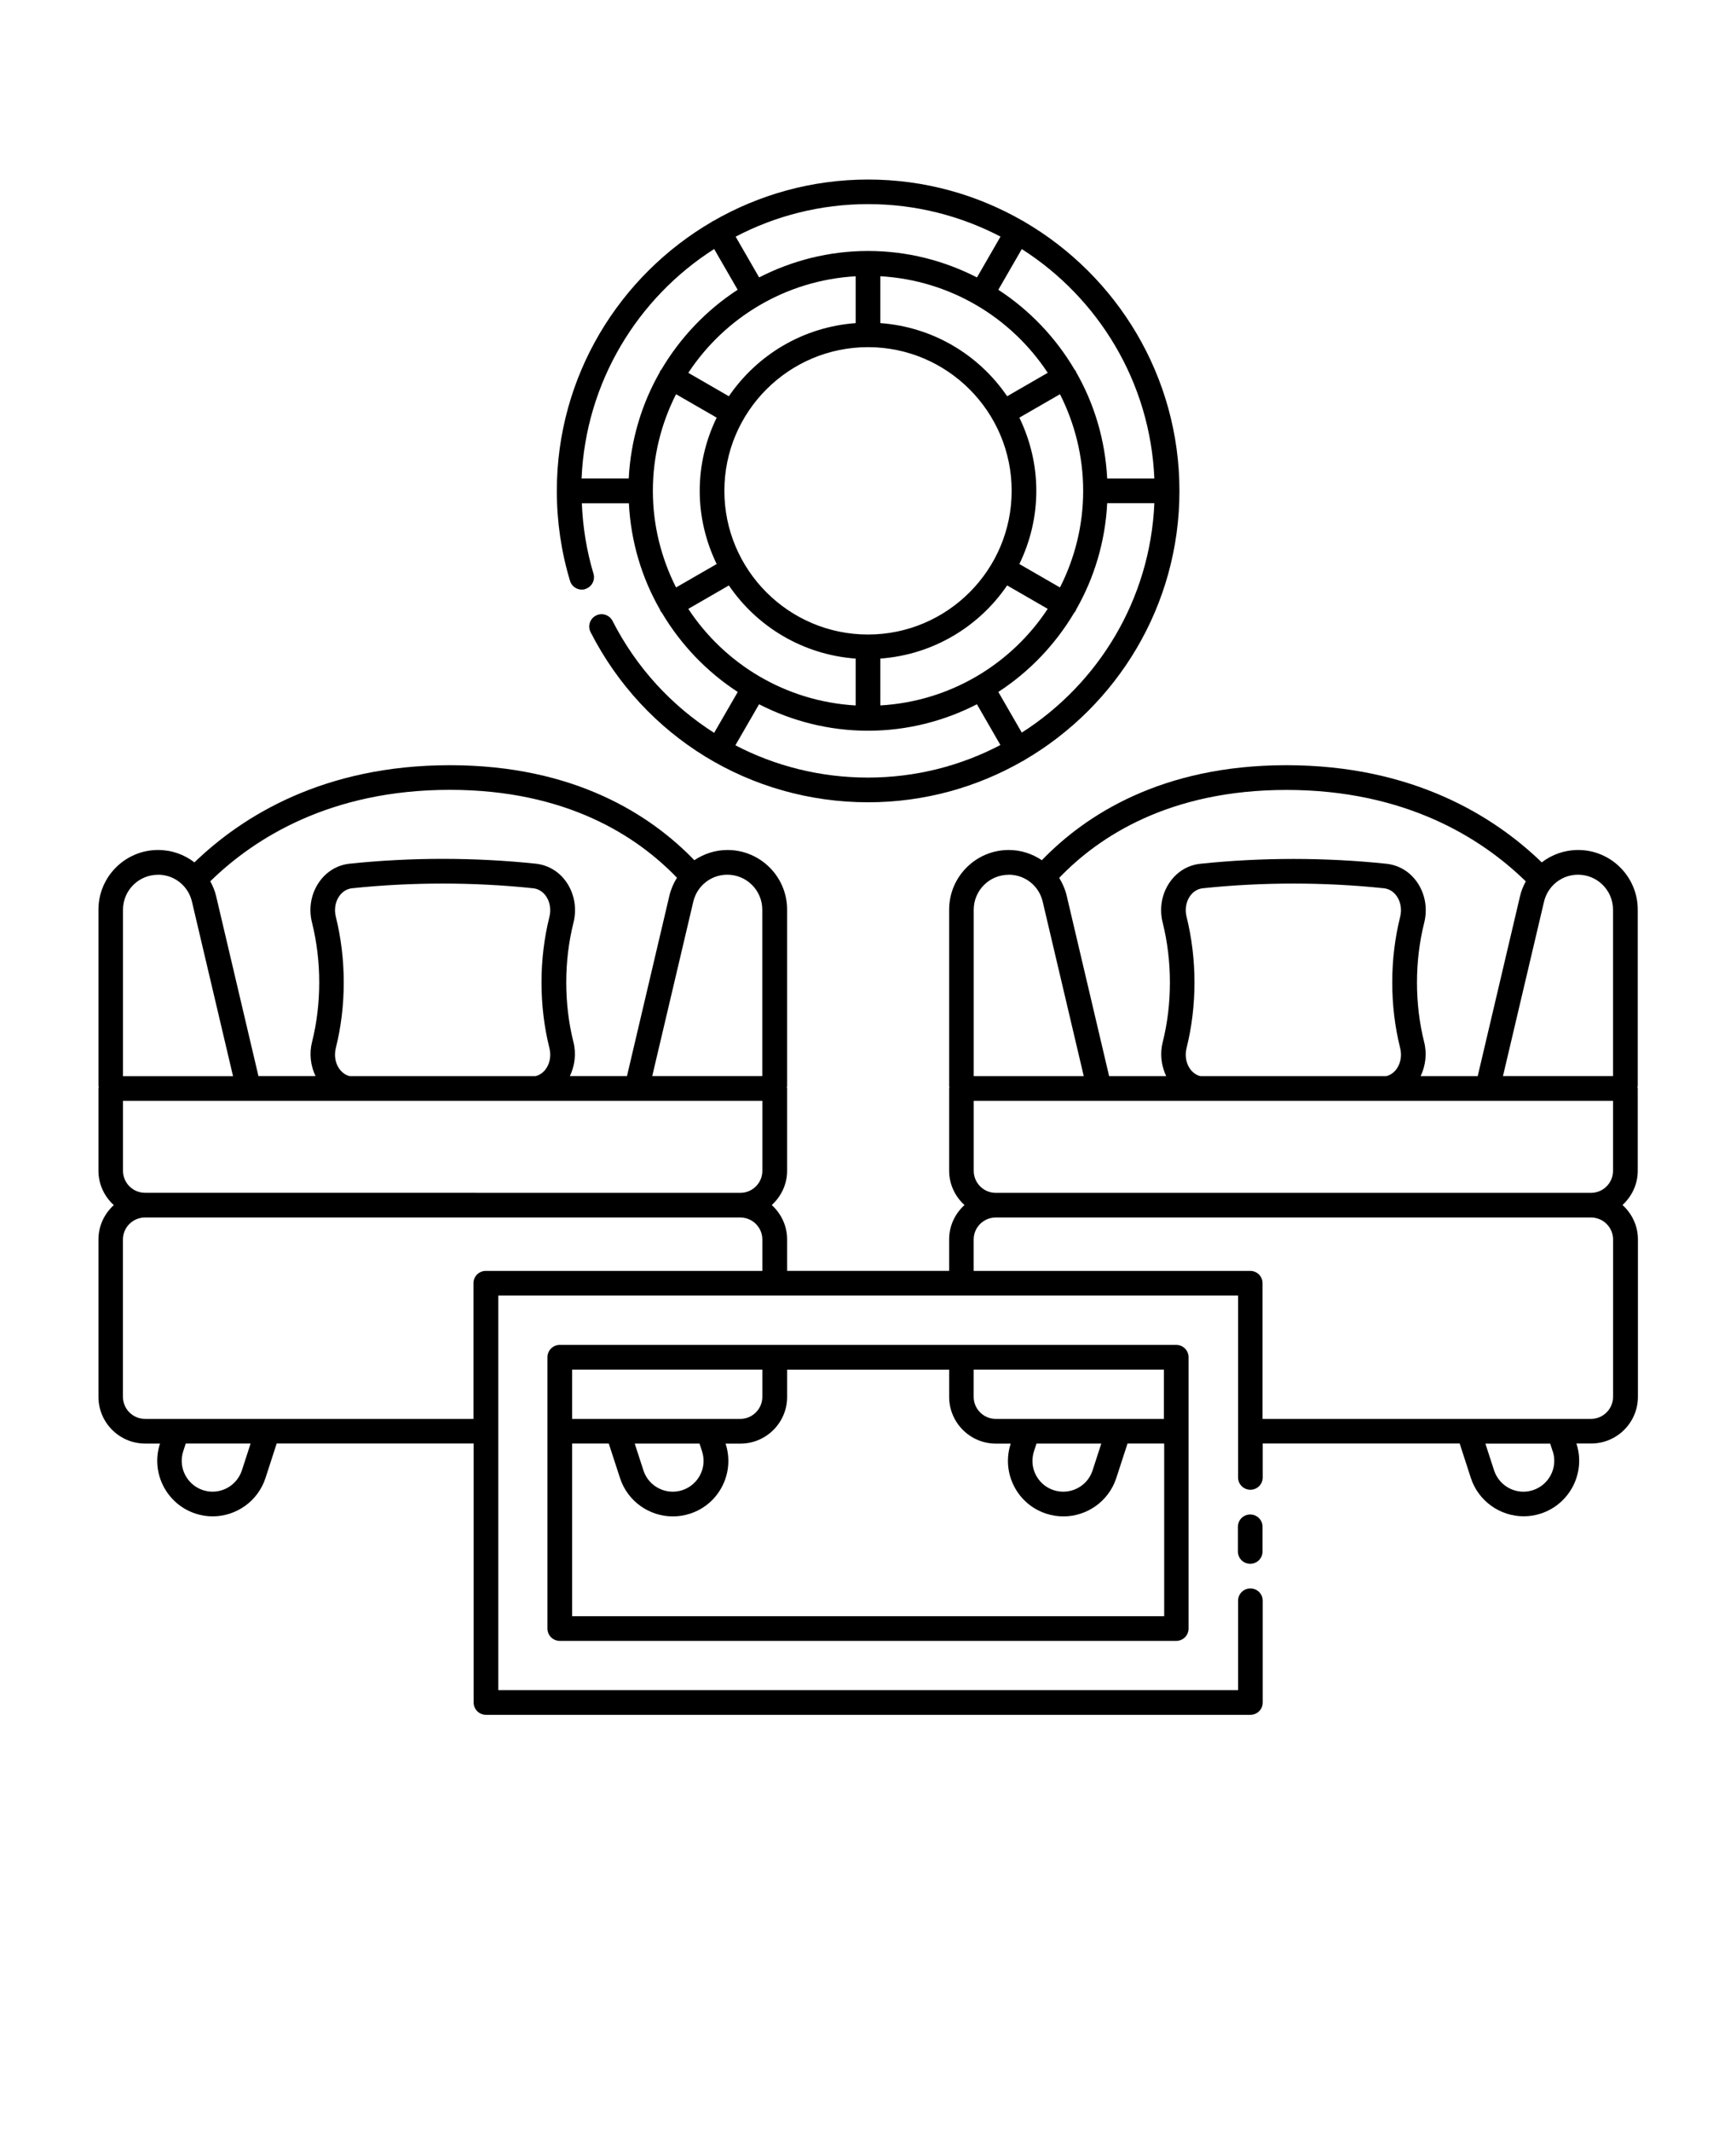 <svg xmlns="http://www.w3.org/2000/svg" version="1.1" viewBox="-5.0 -10.0 110.0 135.0">
 <path d="m97.801 66.34c0.594-0.543 0.973-1.312 0.973-2.176v-5.215c0-0.031-0.016-0.055-0.016-0.086 0.004-0.027 0.016-0.055 0.016-0.086v-11.156c0-2.082-1.695-3.777-3.777-3.777-0.863 0-1.664 0.289-2.305 0.785-3.008-2.91-8.16-6.156-16.184-6.156-7.91 0-12.742 3.168-15.492 6.019-0.605-0.406-1.324-0.648-2.098-0.648-2.082 0-3.777 1.695-3.777 3.777v11.184c0 0.023 0.012 0.047 0.016 0.07-0.004 0.023-0.016 0.047-0.016 0.07v5.215c0 0.863 0.379 1.637 0.973 2.176-0.594 0.539-0.973 1.312-0.973 2.176v1.992h-10.266v-1.992c0-0.863-0.379-1.633-0.973-2.176 0.594-0.543 0.973-1.312 0.973-2.176v-5.215c0-0.023-0.012-0.047-0.016-0.07 0.004-0.023 0.016-0.047 0.016-0.07v-11.184c0-2.082-1.695-3.777-3.777-3.777-0.773 0-1.496 0.242-2.102 0.648-2.75-2.852-7.582-6.019-15.492-6.019-8.02 0-13.172 3.246-16.184 6.156-0.641-0.496-1.441-0.785-2.305-0.785-2.082 0-3.777 1.695-3.777 3.777v11.156c0 0.031 0.016 0.055 0.016 0.086-0.004 0.027-0.016 0.055-0.016 0.086v5.215c0 0.863 0.379 1.637 0.973 2.176-0.594 0.539-0.973 1.312-0.973 2.176v9.969c0 1.633 1.328 2.961 2.961 2.961h0.941l-0.004 0.008c-0.602 1.84 0.414 3.828 2.258 4.43 0.359 0.117 0.723 0.172 1.082 0.172 1.48 0 2.863-0.945 3.348-2.434l0.707-2.18h12.48v16.406c0 0.434 0.352 0.781 0.781 0.781h48.438c0.434 0 0.781-0.348 0.781-0.781v-6.445c0-0.434-0.348-0.781-0.781-0.781-0.434 0-0.781 0.348-0.781 0.781v5.664h-46.875v-25h46.875v11.523c0 0.434 0.348 0.781 0.781 0.781 0.434 0 0.781-0.348 0.781-0.781v-2.148h12.48l0.707 2.18c0.484 1.484 1.867 2.43 3.348 2.43 0.359 0 0.727-0.055 1.086-0.172 1.844-0.602 2.859-2.59 2.258-4.43l-0.004-0.008h0.938c1.633 0 2.961-1.328 2.961-2.961v-9.969c0-0.863-0.379-1.633-0.973-2.176zm-41.102-6.606h26.223 0.008 0.016 14.262v4.434c0 0.77-0.625 1.395-1.395 1.395h-37.719c-0.77 0-1.395-0.625-1.395-1.395zm13.672-2.078c-0.23-0.363-0.297-0.824-0.184-1.273 0.332-1.328 0.5-2.723 0.5-4.148 0-1.418-0.168-2.812-0.5-4.156-0.117-0.457-0.039-0.945 0.211-1.305 0.199-0.289 0.488-0.469 0.809-0.504 3.769-0.398 7.727-0.398 11.488 0 0.324 0.035 0.613 0.215 0.812 0.504 0.25 0.363 0.328 0.848 0.211 1.312-0.332 1.336-0.5 2.734-0.5 4.148 0 1.426 0.168 2.82 0.5 4.152 0.113 0.445 0.047 0.906-0.184 1.27-0.172 0.27-0.418 0.445-0.699 0.516h-11.766c-0.281-0.066-0.527-0.246-0.699-0.516zm26.836-10.031v10.543h-6.973l2.602-11.051c0.238-1.004 1.125-1.707 2.156-1.707 1.223 0 2.215 0.992 2.215 2.215zm-20.703-7.586c7.574 0 12.391 3.074 15.176 5.793-0.156 0.289-0.285 0.594-0.363 0.93l-2.684 11.41h-3.617c0.316-0.664 0.41-1.43 0.223-2.164-0.301-1.203-0.453-2.473-0.453-3.769 0-1.289 0.152-2.559 0.453-3.766 0.23-0.902 0.07-1.84-0.441-2.582-0.461-0.668-1.145-1.082-1.93-1.172-3.879-0.41-7.938-0.41-11.824 0-0.781 0.086-1.465 0.504-1.926 1.172-0.512 0.738-0.672 1.68-0.441 2.574 0.301 1.215 0.453 2.484 0.453 3.773 0 1.297-0.152 2.566-0.453 3.766-0.188 0.738-0.098 1.504 0.219 2.168h-3.617l-2.684-11.41c-0.098-0.418-0.266-0.805-0.48-1.152 2.527-2.633 7.004-5.57 14.395-5.57zm-17.59 5.371c1.035 0 1.922 0.703 2.156 1.711l2.602 11.051h-6.973v-10.543c0-1.223 0.992-2.215 2.215-2.215zm-56.121 14.324h26.223 0.008 0.016 14.266v4.434c0 0.77-0.625 1.395-1.395 1.395l-37.723-0.004c-0.77 0-1.395-0.625-1.395-1.395v-4.434zm13.672-2.078c-0.23-0.363-0.297-0.824-0.184-1.273 0.332-1.328 0.5-2.723 0.5-4.148 0-1.418-0.168-2.812-0.5-4.156-0.117-0.457-0.039-0.945 0.211-1.305 0.199-0.289 0.488-0.469 0.809-0.504 3.769-0.398 7.727-0.398 11.488 0 0.324 0.035 0.613 0.215 0.812 0.504 0.25 0.363 0.328 0.848 0.211 1.312-0.332 1.336-0.5 2.731-0.5 4.148 0 1.426 0.168 2.824 0.5 4.152 0.113 0.445 0.047 0.906-0.184 1.27-0.172 0.27-0.418 0.445-0.699 0.516h-11.762c-0.281-0.066-0.527-0.246-0.699-0.516zm26.836-10.031v10.543h-6.973l2.602-11.051c0.238-1.004 1.125-1.707 2.156-1.707 1.223 0 2.215 0.992 2.215 2.215zm-5.41-2.016c-0.219 0.348-0.383 0.734-0.48 1.148l-2.684 11.41h-3.617c0.316-0.664 0.41-1.43 0.223-2.164-0.301-1.203-0.453-2.473-0.453-3.769 0-1.289 0.152-2.559 0.453-3.766 0.23-0.902 0.07-1.84-0.438-2.582-0.461-0.668-1.145-1.082-1.93-1.172-3.879-0.41-7.938-0.41-11.824 0-0.781 0.086-1.465 0.504-1.926 1.172-0.512 0.738-0.672 1.68-0.441 2.574 0.301 1.211 0.453 2.481 0.453 3.773 0 1.297-0.152 2.566-0.453 3.766-0.188 0.738-0.098 1.504 0.219 2.168h-3.617l-2.684-11.41c-0.078-0.332-0.211-0.641-0.367-0.93 2.785-2.723 7.602-5.793 15.176-5.793 7.394 0 11.867 2.938 14.395 5.57zm-32.883-0.199c1.035 0 1.922 0.703 2.156 1.711l2.602 11.051h-6.973v-10.543c0-1.223 0.992-2.215 2.215-2.215zm5.32 37.73c-0.336 1.027-1.438 1.59-2.461 1.258-1.027-0.336-1.59-1.438-1.258-2.461l0.16-0.492h4.109zm15.453-12.633c-0.43 0-0.781 0.348-0.781 0.781v8.594h-20.812c-0.77 0-1.398-0.629-1.398-1.398v-9.969c0-0.766 0.629-1.391 1.398-1.391h37.719c0.77 0 1.398 0.625 1.398 1.391v1.992zm67.609 11.43c0.332 1.023-0.23 2.125-1.258 2.461-1.023 0.336-2.125-0.23-2.461-1.254l-0.551-1.695h4.106l0.16 0.492zm3.82-3.453c0 0.77-0.629 1.398-1.398 1.398h-20.812v-8.594c0-0.434-0.348-0.781-0.781-0.781h-17.523v-1.992c0-0.766 0.629-1.391 1.398-1.391h37.719c0.77 0 1.398 0.625 1.398 1.391z"/>
 <path d="m74.219 85.938c-0.434 0-0.781 0.348-0.781 0.781v1.562c0 0.434 0.348 0.781 0.781 0.781s0.781-0.348 0.781-0.781v-1.562c0-0.434-0.348-0.781-0.781-0.781z"/>
 <path d="m30.469 75.195c-0.43 0-0.781 0.348-0.781 0.781v17.188c0 0.434 0.352 0.781 0.781 0.781h39.062c0.434 0 0.781-0.348 0.781-0.781v-17.188c0-0.434-0.348-0.781-0.781-0.781zm38.281 4.688h-10.656c-0.77 0-1.398-0.629-1.398-1.398v-1.727h12.055zm-8.234 2.055 0.16-0.492h4.106l-0.551 1.699c-0.332 1.023-1.434 1.586-2.461 1.254-0.496-0.16-0.898-0.504-1.137-0.969-0.238-0.465-0.277-0.992-0.117-1.492zm-17.211-5.18v1.727c0 0.77-0.629 1.398-1.398 1.398h-10.656v-3.125zm-3.82 5.18c0.16 0.496 0.121 1.023-0.117 1.488-0.238 0.465-0.641 0.809-1.137 0.973-1.023 0.332-2.129-0.227-2.461-1.254l-0.551-1.699h4.106zm-8.234 10.445v-10.938h2.324l0.711 2.184c0.484 1.484 1.863 2.43 3.348 2.43 0.359 0 0.727-0.055 1.086-0.172 0.895-0.289 1.621-0.91 2.047-1.746s0.5-1.789 0.211-2.684l-0.004-0.008h0.941c1.633 0 2.961-1.328 2.961-2.961v-1.727h10.266v1.727c0 1.633 1.328 2.961 2.961 2.961h0.941l-0.004 0.008c-0.289 0.895-0.215 1.844 0.211 2.684 0.426 0.836 1.152 1.457 2.047 1.746 0.359 0.117 0.727 0.172 1.086 0.172 1.48 0 2.863-0.945 3.348-2.43l0.711-2.184h2.324v10.938z"/>
 <path d="m32.082 27.312c0.414-0.125 0.648-0.562 0.523-0.973-0.434-1.445-0.676-2.945-0.738-4.461h2.981c0.125 2.445 0.82 4.734 1.973 6.742 0.012 0.023 0.012 0.051 0.023 0.074 0.027 0.047 0.062 0.082 0.094 0.121 1.199 2.019 2.844 3.742 4.809 5.019l-1.496 2.59c-2.684-1.707-4.926-4.125-6.438-7.09-0.195-0.383-0.668-0.539-1.051-0.34-0.383 0.195-0.539 0.668-0.34 1.051 3.391 6.648 10.129 10.777 17.586 10.777 3.562 0 6.906-0.953 9.797-2.613 0.023-0.012 0.047-0.016 0.066-0.027 0.016-0.008 0.023-0.023 0.035-0.031 5.871-3.422 9.828-9.781 9.828-17.051 0-7.269-3.957-13.629-9.828-17.051-0.016-0.008-0.023-0.023-0.035-0.031-0.016-0.008-0.031-0.008-0.047-0.016-2.894-1.668-6.242-2.629-9.816-2.629-3.574 0-6.922 0.961-9.816 2.629-0.016 0.008-0.031 0.008-0.047 0.016-0.016 0.008-0.023 0.023-0.035 0.031-5.871 3.422-9.828 9.781-9.828 17.051 0 1.938 0.281 3.856 0.836 5.695 0.125 0.414 0.562 0.645 0.973 0.523zm17.137-19.812v2.969c-3.336 0.242-6.254 2.019-8.035 4.633l-2.57-1.484c2.305-3.5 6.176-5.863 10.605-6.117zm12.168 6.117-2.57 1.484c-1.781-2.617-4.699-4.391-8.035-4.633v-2.969c4.43 0.254 8.301 2.617 10.605 6.117zm-10.605 21.07v-2.969c3.336-0.242 6.254-2.019 8.035-4.633l2.57 1.484c-2.305 3.5-6.176 5.863-10.605 6.117zm-9.883-13.594c0-5.019 4.082-9.102 9.102-9.102s9.102 4.086 9.102 9.102c0 5.019-4.086 9.102-9.102 9.102-5.019 0-9.102-4.086-9.102-9.102zm21.266 6.121-2.574-1.484c0.68-1.402 1.074-2.973 1.074-4.637s-0.395-3.231-1.074-4.637l2.574-1.484c0.93 1.844 1.469 3.918 1.469 6.121s-0.535 4.277-1.469 6.121zm-24.328-12.242 2.574 1.484c-0.68 1.402-1.074 2.973-1.074 4.637s0.395 3.231 1.074 4.637l-2.574 1.484c-0.93-1.844-1.469-3.918-1.469-6.121s0.535-4.277 1.469-6.121zm0.777 13.598 2.57-1.484c1.781 2.617 4.699 4.391 8.035 4.633v2.969c-4.43-0.254-8.301-2.617-10.605-6.117zm2.984 8.641 1.5-2.598c2.074 1.062 4.418 1.676 6.902 1.676 2.488 0 4.828-0.613 6.902-1.676l1.488 2.582c-2.512 1.316-5.367 2.062-8.395 2.062-2.992 0-5.863-0.723-8.402-2.047zm18.148-0.801-1.488-2.578c1.965-1.277 3.609-3 4.809-5.019 0.035-0.039 0.07-0.078 0.094-0.125 0.016-0.023 0.016-0.051 0.027-0.074 1.148-2.008 1.844-4.297 1.969-6.742h2.988c-0.262 6.106-3.547 11.438-8.398 14.535zm8.398-16.098h-2.988c-0.125-2.445-0.82-4.734-1.969-6.742-0.012-0.023-0.012-0.051-0.027-0.074-0.016-0.031-0.047-0.047-0.066-0.074-1.199-2.039-2.856-3.777-4.836-5.066l1.488-2.578c4.852 3.098 8.141 8.43 8.398 14.535zm-9.75-15.32-1.488 2.582c-2.074-1.062-4.418-1.676-6.902-1.676-2.488 0-4.828 0.613-6.902 1.676l-1.488-2.582c2.512-1.316 5.367-2.062 8.395-2.062 3.027 0 5.883 0.75 8.395 2.062zm-18.141 0.785 1.488 2.578c-1.98 1.289-3.637 3.027-4.84 5.066-0.02 0.027-0.047 0.043-0.066 0.074-0.012 0.023-0.016 0.051-0.023 0.074-1.148 2.008-1.848 4.297-1.973 6.742h-2.988c0.262-6.106 3.547-11.438 8.398-14.535z"/></svg>